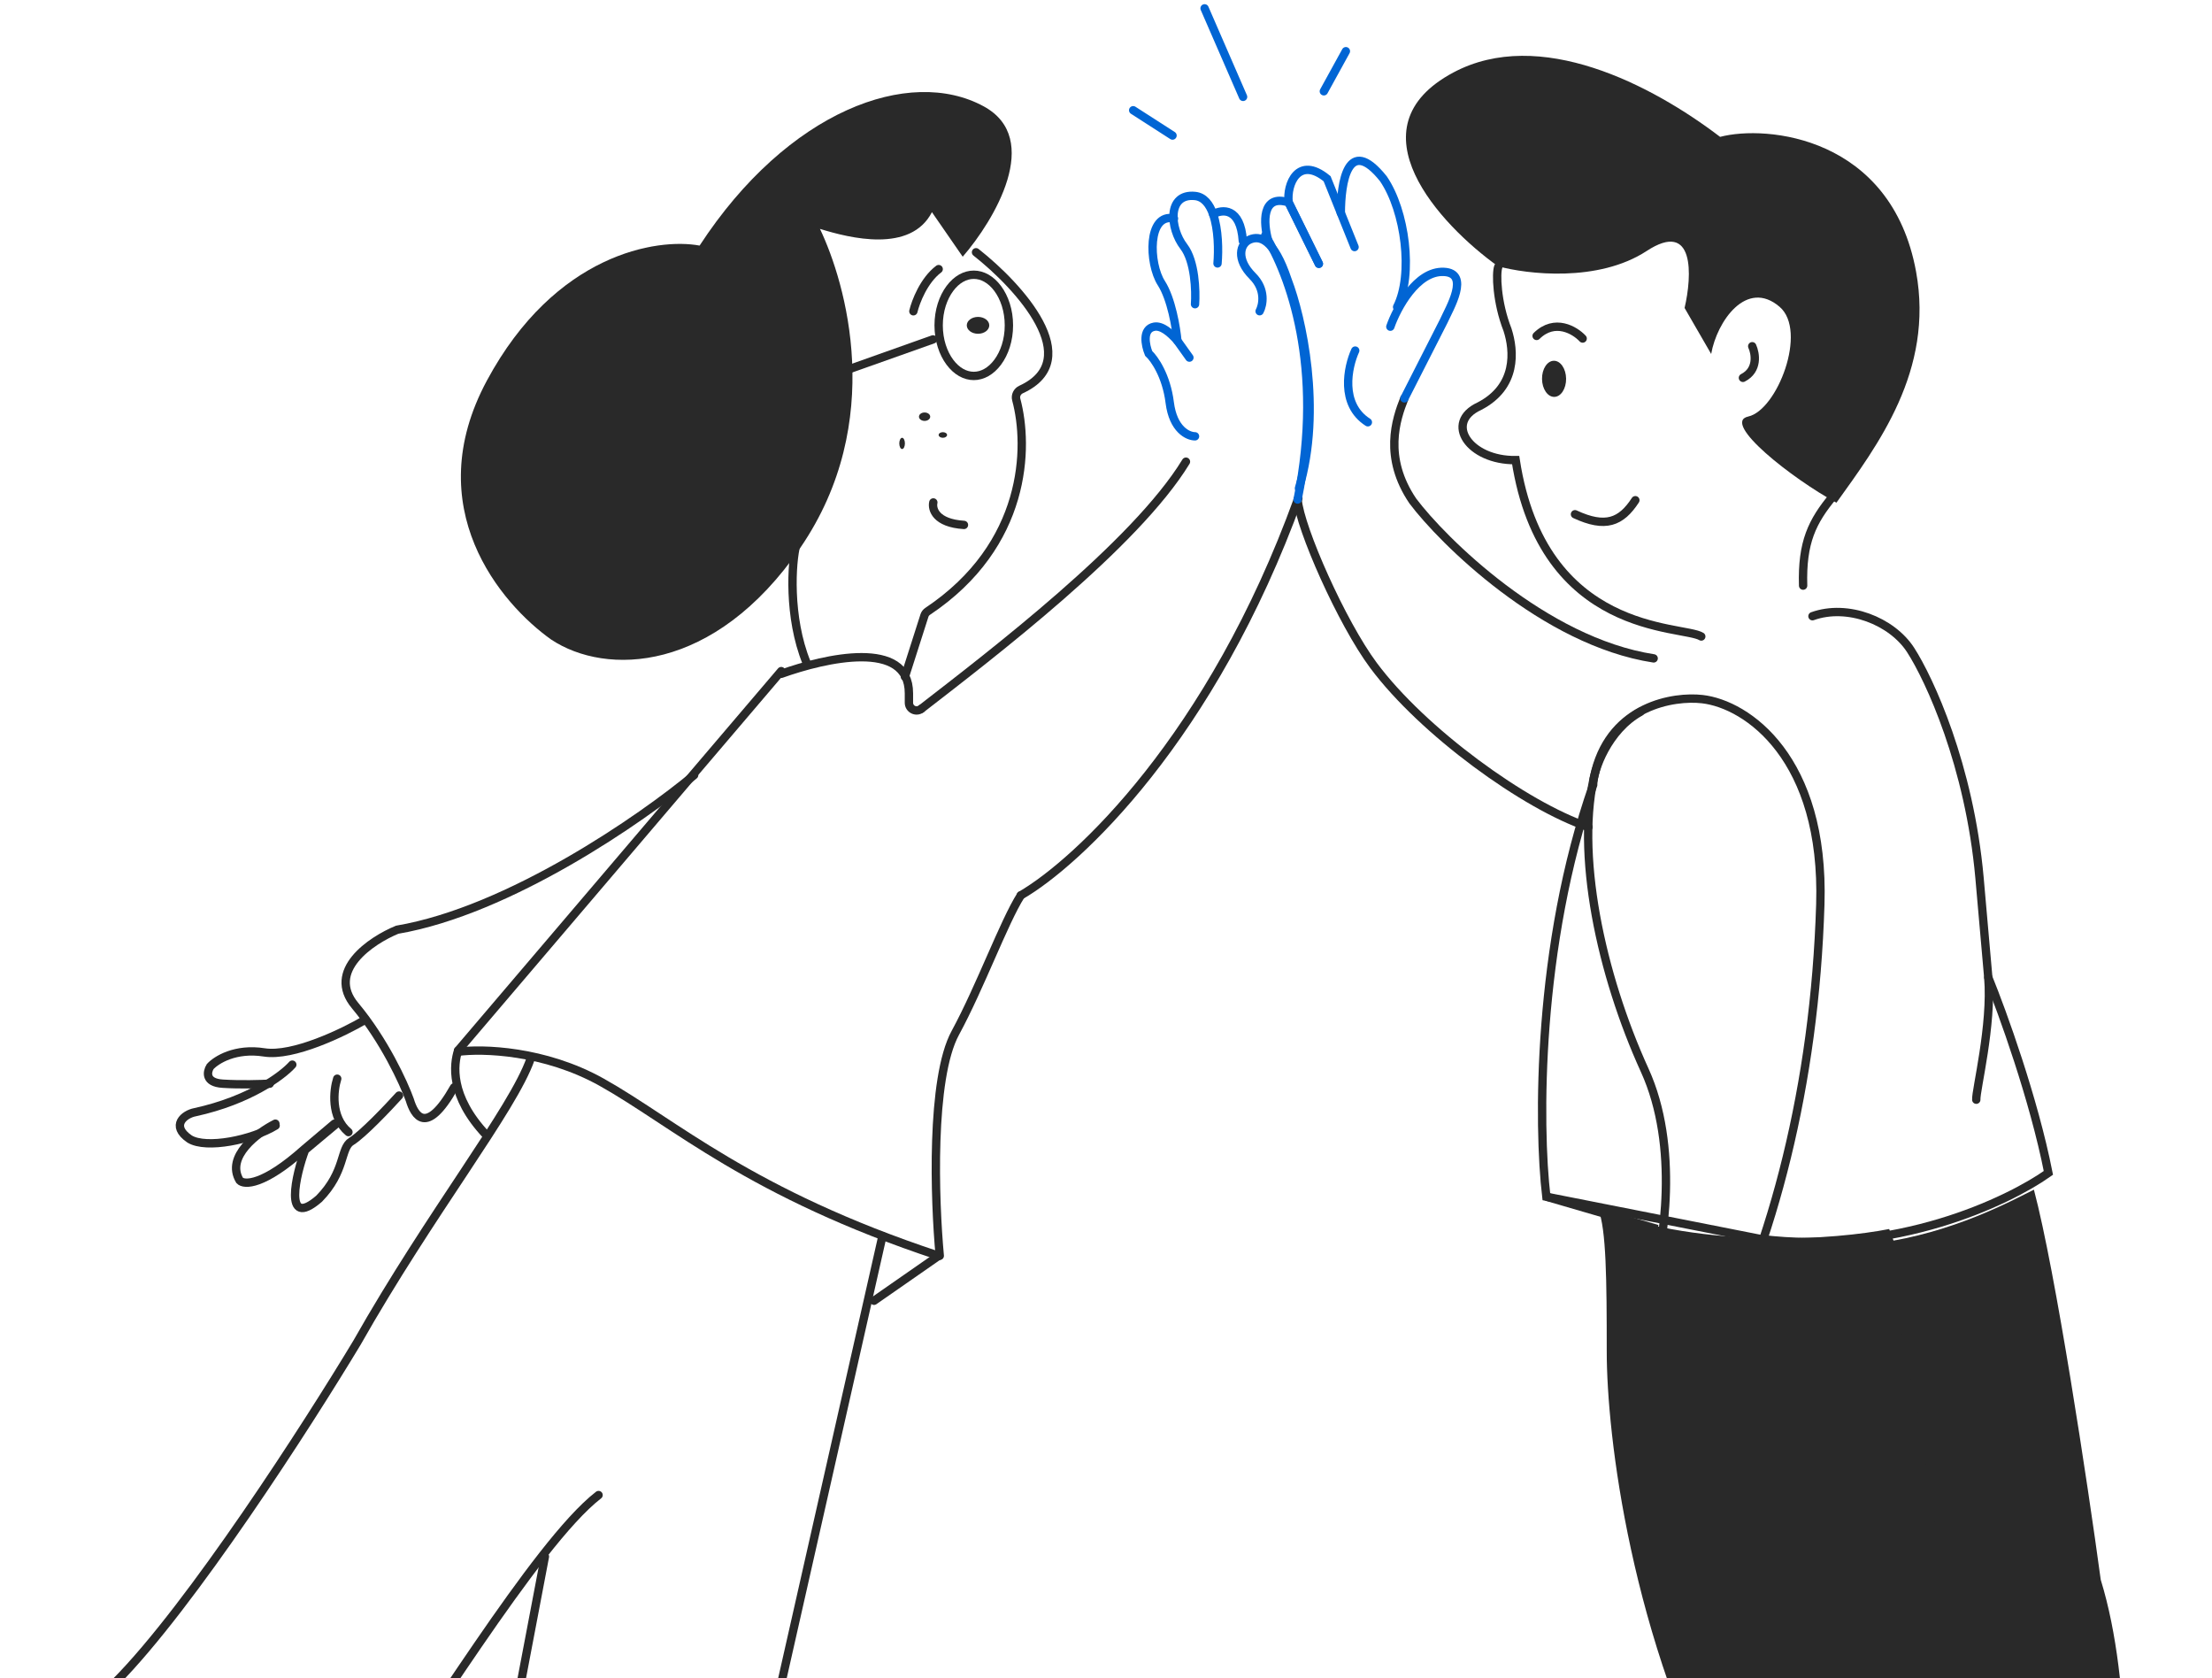 <?xml version="1.0" encoding="UTF-8"?> <svg xmlns="http://www.w3.org/2000/svg" width="265" height="201" viewBox="0 0 265 201" fill="none"><path d="M95.394 65.228C94.829 67.273 94.408 73.917 96.627 79.369" stroke="#292929" stroke-linecap="round"></path><path d="M116.928 30.214C122.101 34.286 130.129 43.076 122.326 46.652C121.868 46.861 121.616 47.368 121.746 47.852C123.282 53.537 123.039 65.277 111.129 73.226C110.952 73.345 110.815 73.52 110.751 73.722L108.408 81.052" stroke="#292929" stroke-linecap="round"></path><path d="M111.813 60.178C111.629 60.986 112.107 62.656 115.483 62.871" stroke="#292929" stroke-linecap="round"></path><path d="M93.598 80.704C98.863 78.818 108.89 76.509 108.89 83.035V84.168C108.89 84.933 109.763 85.366 110.367 84.898" stroke="#292929" stroke-linecap="round"></path><path d="M110.367 84.898C118.82 78.349 136.019 65.228 142.079 55.296" stroke="#292929" stroke-linecap="round"></path><path d="M120.868 38.967C120.868 40.737 120.333 42.294 119.523 43.382C118.714 44.469 117.689 45.027 116.66 45.027C115.63 45.027 114.605 44.469 113.796 43.382C112.987 42.294 112.451 40.737 112.451 38.967C112.451 37.196 112.987 35.639 113.796 34.551C114.605 33.464 115.63 32.906 116.66 32.906C117.689 32.906 118.714 33.464 119.523 34.551C120.333 35.639 120.868 37.196 120.868 38.967Z" stroke="#292929" stroke-linecap="round"></path><path d="M101.338 44.354L111.775 40.65" stroke="#292929" stroke-linecap="round"></path><path d="M109.424 37.283C109.69 36.16 110.668 33.579 112.454 32.232" stroke="#292929" stroke-linecap="round"></path><path d="M117.169 39.976C117.913 39.976 118.516 39.524 118.516 38.966C118.516 38.408 117.913 37.956 117.169 37.956C116.425 37.956 115.822 38.408 115.822 38.966C115.822 39.524 116.425 39.976 117.169 39.976Z" fill="#292929"></path><path d="M122.291 107.242C129.055 103.338 145.175 88.357 155.544 59.672" stroke="#292929" stroke-linecap="round"></path><path d="M112.585 150.408C111.966 143.79 111.469 129.185 114.446 123.712C117.422 118.239 120.282 110.411 122.293 107.244" stroke="#292929" stroke-linecap="round"></path><path d="M93.593 80.379L54.875 125.83" stroke="#292929" stroke-linecap="round"></path><path d="M54.875 125.97C57.746 125.582 65.208 125.77 72.096 129.627C80.707 134.448 89.823 142.927 112.447 150.408" stroke="#292929" stroke-linecap="round"></path><path d="M112.453 150.407L104.709 155.794" stroke="#292929" stroke-linecap="round"></path><path d="M54.88 125.83C54.356 127.456 53.835 131.248 58.242 135.93" stroke="#292929" stroke-linecap="round"></path><path d="M83.158 92.836C76.893 98.055 61.005 109.065 47.579 111.355C44.447 112.646 39.054 116.271 42.544 120.446C46.035 124.621 48.363 129.706 49.09 131.726C49.649 133.578 51.042 136.16 54.398 130.234" stroke="#292929" stroke-linecap="round"></path><path d="M43.772 122.127C41.171 123.661 35.105 126.592 31.652 126.046C28.198 125.501 25.896 126.955 25.177 127.75C24.789 128.375 24.546 129.659 26.671 129.795C28.796 129.932 31.32 129.852 32.316 129.795" stroke="#292929" stroke-linecap="round"></path><path d="M35.018 127.513C33.853 128.818 29.892 131.785 23.368 133.209C22.092 133.446 20.372 134.811 22.702 136.413C24.699 137.659 30.225 136.52 33.021 134.811" stroke="#292929" stroke-linecap="round"></path><path d="M32.991 134.583C30.852 135.66 27 138.528 28.712 141.384C29.26 141.951 31.576 141.996 36.448 137.644L40.069 134.583" stroke="#292929" stroke-linecap="round"></path><path d="M40.244 134.648L36.547 137.737C35.483 140.539 33.858 147.345 38.228 143.57C41.421 140.311 40.748 137.531 42.093 136.707C43.437 135.884 46.462 132.704 47.807 131.217" stroke="#292929" stroke-linecap="round"></path><path d="M40.4 129.195C39.952 130.581 39.594 133.801 41.744 135.592" stroke="#292929" stroke-linecap="round"></path><path d="M81.139 242.657C83.257 242.096 87.526 239.257 87.659 232.389C87.793 225.521 90.613 213.703 92.006 208.653L105.716 148.051" stroke="#292929" stroke-linecap="round"></path><path d="M110.767 50.413C111.139 50.413 111.44 50.187 111.44 49.908C111.44 49.629 111.139 49.403 110.767 49.403C110.395 49.403 110.094 49.629 110.094 49.908C110.094 50.187 110.395 50.413 110.767 50.413Z" fill="#292929"></path><path d="M112.956 52.434C113.235 52.434 113.461 52.283 113.461 52.097C113.461 51.911 113.235 51.761 112.956 51.761C112.677 51.761 112.451 51.911 112.451 52.097C112.451 52.283 112.677 52.434 112.956 52.434Z" fill="#292929"></path><path d="M108.073 53.781C108.259 53.781 108.41 53.48 108.41 53.108C108.41 52.736 108.259 52.435 108.073 52.435C107.887 52.435 107.736 52.736 107.736 53.108C107.736 53.48 107.887 53.781 108.073 53.781Z" fill="#292929"></path><path d="M58.327 45.589C66.51 30.381 78.727 28.469 83.813 29.414C94.376 13.238 108.963 7.902 117.849 12.738C124.959 16.607 119.135 26.356 115.334 30.748L111.646 25.412C109.097 30.348 101.809 28.524 98.232 27.413C101.306 33.861 106.213 50.526 95.885 65.6C85.557 80.675 72.579 80.942 66.04 76.606C60.004 72.326 50.145 60.798 58.327 45.589Z" fill="#292929"></path><path d="M63.557 126.841C61.45 132.867 51.581 145.253 42.765 160.82C36.888 170.585 22.871 192.389 13.822 201.495C12.602 203.225 11.46 207.153 16.65 209.027C20.642 210.701 22.439 214.585 22.971 218.736C23.636 223.925 32.119 227.774 37.775 223.925C42.283 220.856 55.244 198.753 65.036 186.263C67.53 183.083 69.817 180.526 71.708 179.065" stroke="#292929" stroke-linecap="round"></path><path d="M65.281 186.432L54.203 244.677C59.834 243.175 75.302 240.337 84.841 240.337" stroke="#292929" stroke-linecap="round"></path><path d="M145.334 25.66C146.408 25.043 148.622 24.818 148.891 28.858" stroke="#0165D4" stroke-linecap="round"></path><path d="M143.166 36.434C143.279 34.863 143.166 31.283 141.82 29.532C140.136 27.344 139.8 23.136 143.166 23.472C144.235 23.579 144.915 24.467 145.333 25.661C145.967 27.475 145.995 29.995 145.86 31.552" stroke="#0165D4" stroke-linecap="round"></path><path d="M141.051 40.81C140.914 39.295 140.339 35.793 139.127 33.908C137.612 31.551 137.444 25.491 140.642 26.164" stroke="#0165D4" stroke-linecap="round"></path><path d="M143.165 52.258C142.323 52.258 140.539 51.45 140.135 48.218C139.731 44.986 138.283 42.944 137.61 42.326C137.217 41.372 136.802 39.397 138.283 39.128C139.156 38.969 140.187 39.814 141.049 40.811L142.492 42.831" stroke="#0165D4" stroke-linecap="round"></path><path d="M150.904 37.276C151.297 36.547 151.678 34.683 150.062 33.068C148.042 31.047 148.547 29.196 149.725 28.691C150.904 28.186 152.587 28.522 154.27 33.572C155.954 37.949 158.445 49.06 155.617 58.487" stroke="#0165D4" stroke-linecap="round"></path><path d="M158.598 10.935L161.239 6.133" stroke="#0165D4" stroke-linecap="round"></path><path d="M135.756 13.204L140.469 16.234" stroke="#0165D4" stroke-linecap="round"></path><path d="M144.311 1L148.922 11.602" stroke="#0165D4" stroke-linecap="round"></path><path d="M160.633 25.499C160.633 21.965 161.455 16.064 165.73 21.408C168.361 25.249 169.348 32.897 167.375 36.771" stroke="#0165D4" stroke-linecap="round"></path><path d="M151.917 28.756C151.369 26.807 151.095 23.178 154.383 24.247L158.001 31.594" stroke="#0165D4" stroke-linecap="round"></path><path d="M158.002 31.594L154.385 24.247C154.11 22.076 155.536 18.569 158.989 21.408L160.633 25.499L162.278 29.59" stroke="#0165D4" stroke-linecap="round"></path><path d="M162.357 41.989C161.459 43.953 160.505 48.42 163.872 50.575" stroke="#0165D4" stroke-linecap="round"></path><path d="M168.244 47.713C167.234 50.238 165.719 54.783 169.254 60.002C172.789 64.715 184.979 76.835 198.11 78.856" stroke="#292929" stroke-linecap="round"></path><path d="M166.564 39.128C167.35 36.883 169.729 32.428 172.961 32.563C176.193 32.697 173.635 36.939 172.961 38.454L168.248 47.713" stroke="#0165D4" stroke-linecap="round"></path><path d="M195.687 149.22C196.697 152.811 200.401 161.139 207.134 165.717M185.25 143.328L198.549 147.2L185.25 143.328ZM197.875 153.934C199.334 149.164 201.209 137.335 197.034 128.178C191.815 116.731 188.617 102.085 191.142 92.322C193.162 84.511 200.513 83.343 203.936 83.736C209.322 84.354 218.615 90.806 218.076 108.314C217.403 130.198 212.353 148.883 205.114 163.361L197.875 153.934Z" stroke="#292929" stroke-linecap="round"></path><path d="M192.489 161.846C192.489 153.261 192.432 147.2 191.479 144.844C204.407 149.692 220.096 148.435 226.325 147.2C226.493 147.593 227.873 151.342 232.048 163.193C237.267 178.007 233.563 227.498 232.048 233.053C230.533 238.609 226.493 238.777 220.601 238.104C215.888 237.565 209.659 224.636 207.134 218.24C195.35 196.187 192.489 171.92 192.489 161.846Z" fill="#292929"></path><path d="M238.202 117.081C239.872 121.177 243.649 131.592 245.399 140.48C240.574 143.903 227.001 150.4 210.84 148.38L185.253 143.33C184.243 134.857 184.124 113.276 190.858 94.018C190.858 92.279 192.626 87.408 196.531 85.253" stroke="#292929" stroke-linecap="round"></path><path d="M236.76 131.713C236.688 130.632 238.683 122.768 238.198 117.079C237.927 113.907 237.581 109.949 237.147 105.127C235.935 91.66 231.143 81.335 228.898 77.856C226.654 74.377 221.343 72.289 217.135 73.804" stroke="#292929" stroke-linecap="round"></path><path d="M233.531 221.929C234.982 190.355 228.546 160.523 224.979 148.885C233.976 147.671 241.064 143.781 243.664 142.488C246.276 152.338 250.099 177.627 251.671 189.209C255.59 201.892 254.755 220.13 253.848 227.664C254.429 232.251 250.704 234.073 248.769 234.41C238.465 237.784 234.317 227.495 233.531 221.929Z" fill="#292929"></path><path d="M155.457 59.833C155.737 63.256 160.733 74.575 164.547 79.697C170.439 87.609 182.728 96.531 190.303 99.056" stroke="#292929" stroke-linecap="round"></path><path d="M151.582 28.185C154.444 32.786 158.686 43.941 155.454 59.832" stroke="#0165D4" stroke-linecap="round"></path><path d="M203.815 76.233C201.588 74.862 184.836 76.183 181.579 55.11C176.002 55.176 172.97 50.608 177.225 48.653C181.76 46.314 181.42 42.02 180.599 39.49C179.292 36.172 179.213 32.689 179.495 31.96" stroke="#292929" stroke-linecap="round"></path><path d="M186.204 47.536C185.407 47.546 184.75 46.585 184.736 45.39C184.722 44.195 185.357 43.219 186.153 43.209C186.95 43.2 187.607 44.161 187.621 45.356C187.635 46.551 187.001 47.527 186.204 47.536Z" fill="#292929"></path><path d="M189.604 40.547C188.674 39.552 186.268 38.097 184.088 40.234" stroke="#292929" stroke-linecap="round"></path><path d="M195.917 59.911C194.207 62.542 192.33 63.289 188.684 61.592" stroke="#292929" stroke-linecap="round"></path><path d="M209.918 41.469C210.314 42.339 210.646 44.314 208.805 45.254" stroke="#292929" stroke-linecap="round"></path><path d="M229.547 32.534C231.717 44.404 224.928 53.339 220.007 60.208C214.751 57.368 206.137 50.616 209.441 49.887C212.914 49.121 216.576 39.649 213.204 36.752C209.247 33.352 205.681 38.496 205.001 42.396L201.815 36.885C202.716 33.031 203.069 26.269 197.274 30.06C191.479 33.85 182.978 32.857 179.452 31.887C172.5 26.911 161.698 15.303 174.111 8.684C184.435 3.178 197.869 10.139 206.07 16.393C211.623 14.927 226.589 16.35 229.547 32.534Z" fill="#292929"></path><path d="M219.616 59.412C217.106 62.434 215.86 64.942 216.015 70.14" stroke="#292929" stroke-linecap="round"></path></svg> 